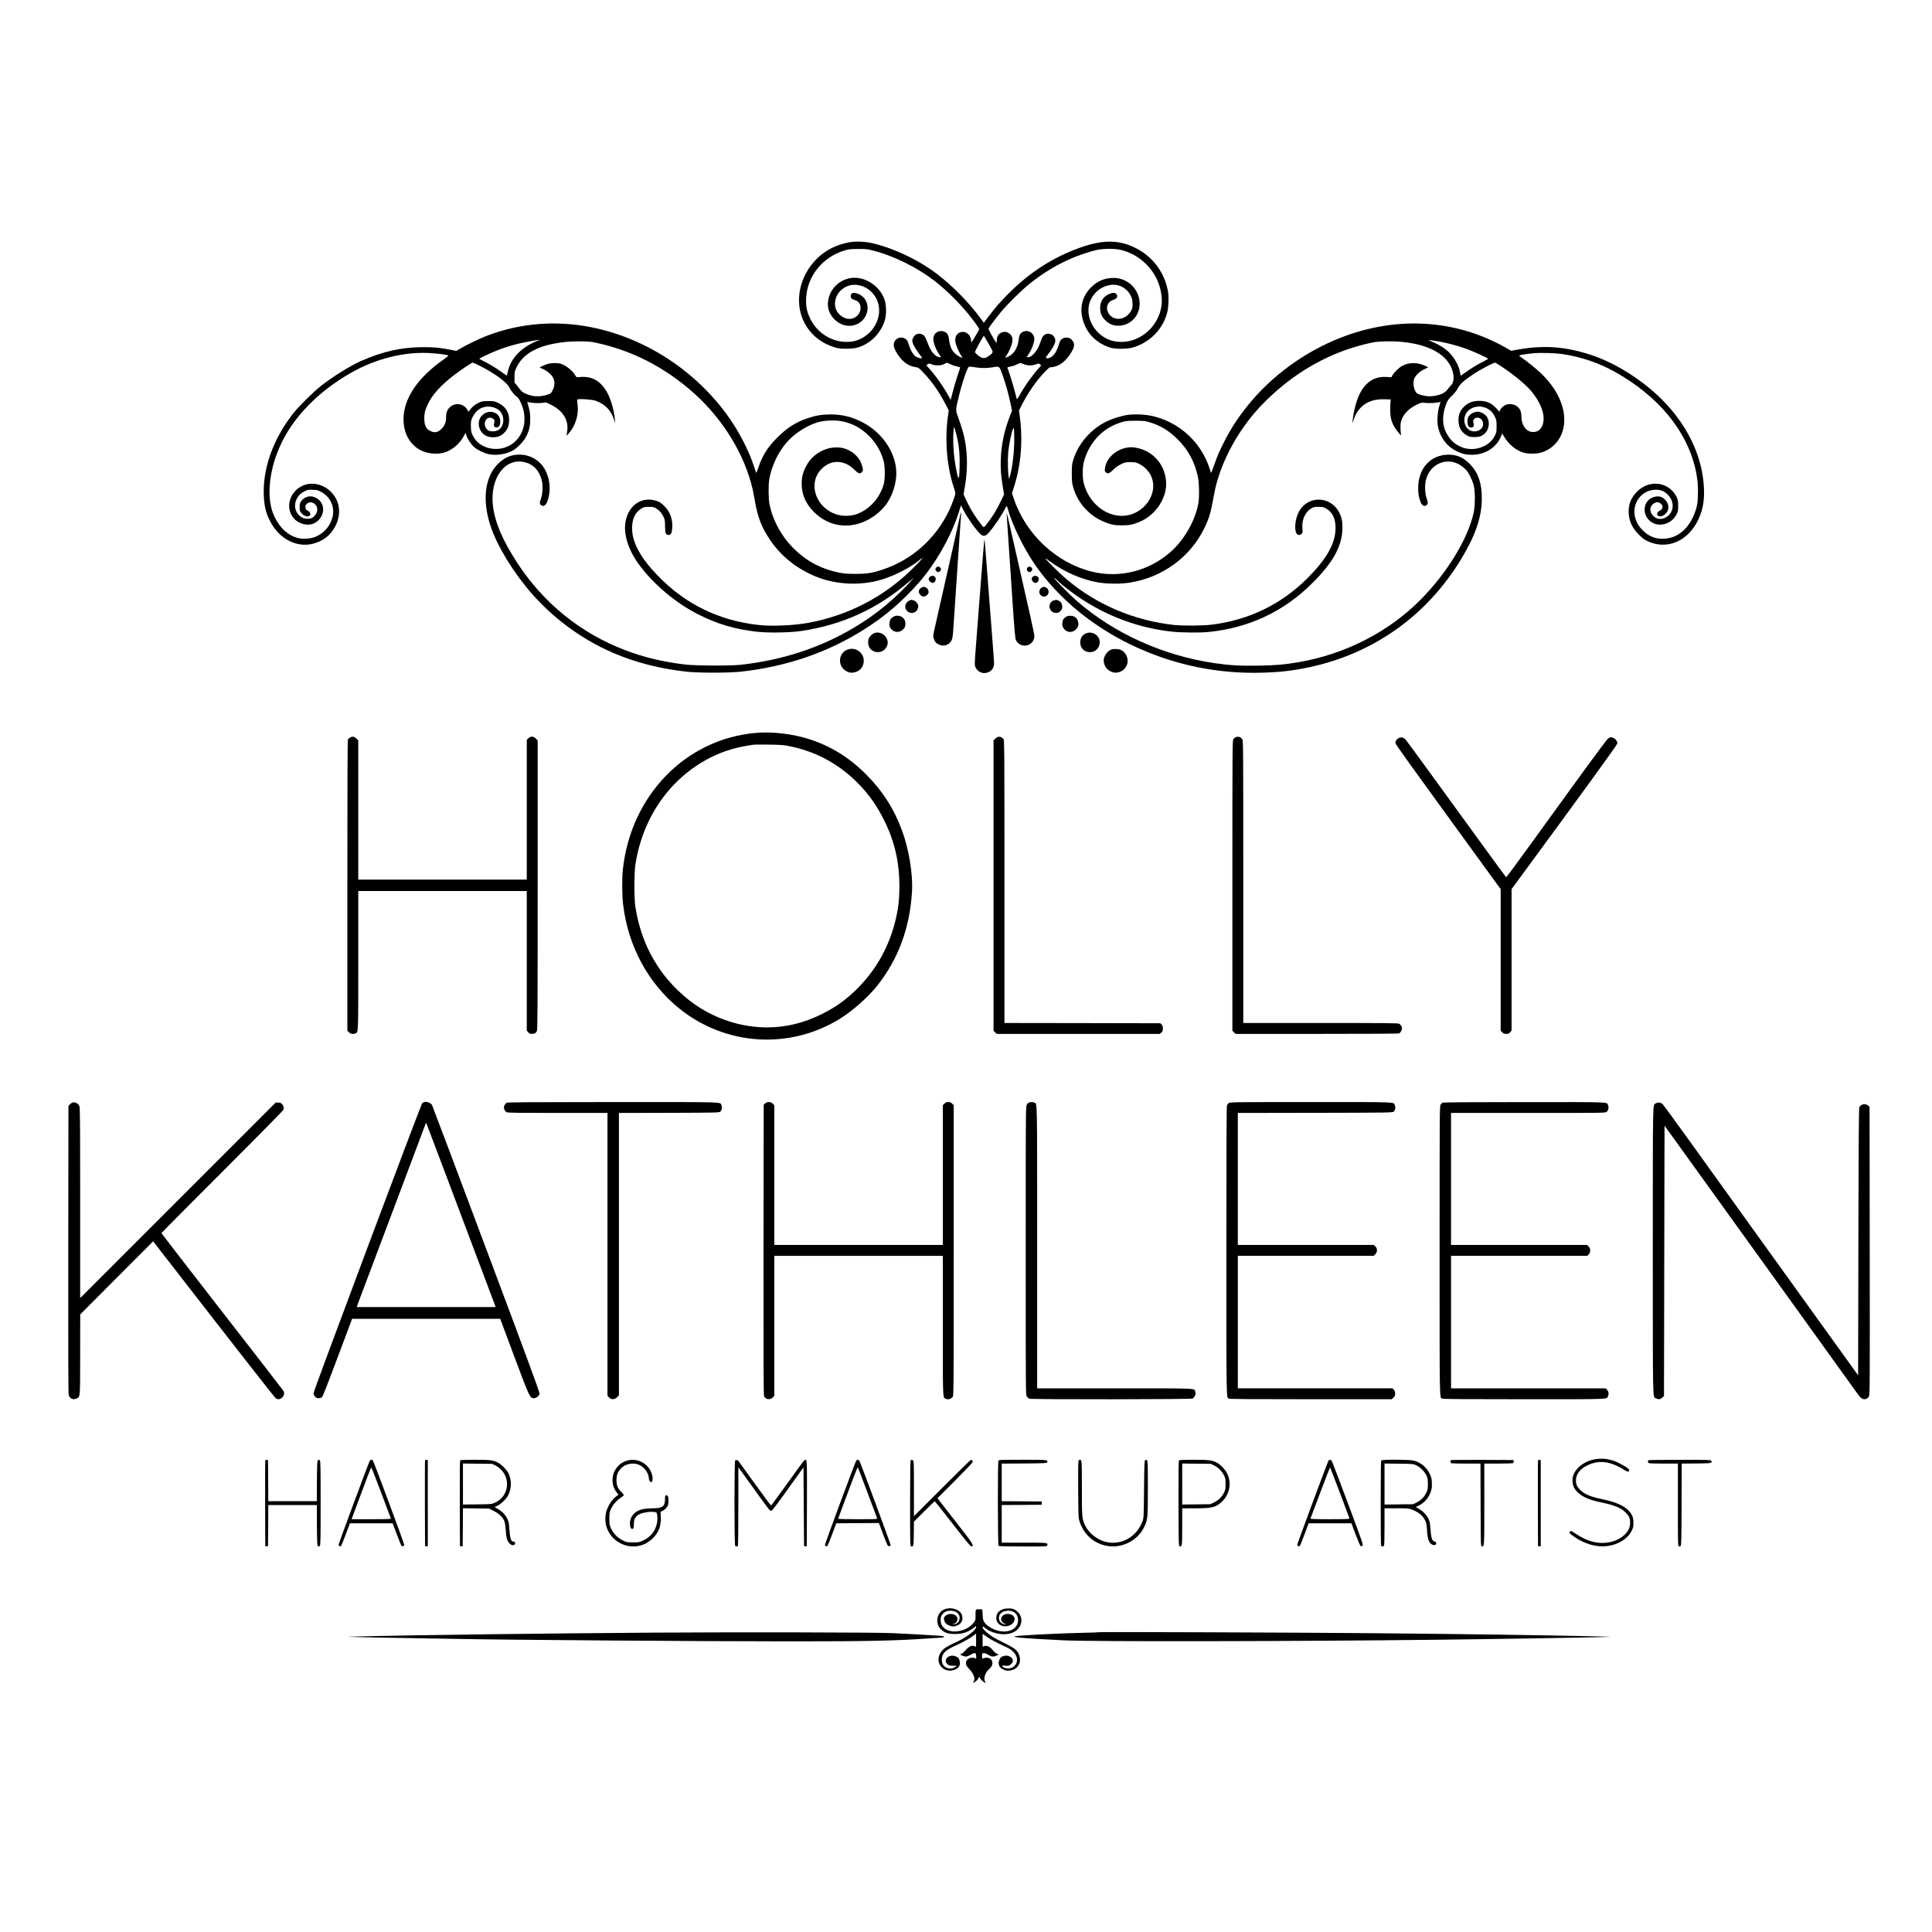 <svg height="3543pt" preserveAspectRatio="xMidYMid meet" viewBox="0 0 3543 3543" width="3543pt" xmlns="http://www.w3.org/2000/svg"><g transform="matrix(.1 0 0 -.1 0 3543)"><path d="m15620 30994c-319-48-571-195-753-439-257-345-286-797-70-1122 117-177 287-303 498-369 80-25 105-28 225-29 146 0 226 17 333 72 189 96 337 285 383 490 22 100 15 253-16 342-91 257-372 433-625 391-210-35-375-202-407-408-21-130 13-238 105-338 145-159 379-173 521-31 107 108 127 274 47 392-68 101-238 154-257 79-10-40 3-71 36-83 16-6 44-16 61-23 78-29 106-145 56-230-75-128-233-142-355-32-162 144-97 419 121 519 195 90 447-14 551-227 124-252 1-578-271-721-93-49-169-67-279-67-281 0-545 171-669 432-59 124-78 222-72 363 17 407 297 758 702 881 81 24 106 27 250 28 151 1 168-1 290-33 366-94 789-303 1107-547 242-186 509-456 696-702 97-128 134-183 129-195-3-7-37-66-76-132-59-100-71-115-71-90 0 117-85 197-186 175-85-19-125-103-98-206 15-62 67-175 105-233l23-33-25 7c-48 14-127 74-158 121-37 56-57 120-67 207-3 34-15 76-25 93-36 59-118 80-185 48-41-20-61-45-75-96-17-64 30-206 104-315l36-53h-25c-36 0-76 23-117 69-44 49-70 98-117 221-29 76-43 99-70 118-37 25-91 29-130 9-35-18-70-74-70-114 0-44 44-130 119-231 34-45 61-84 61-87 0-12-58-3-96 15-55 27-105 101-138 202-32 100-41 115-79 138-63 39-150 19-187-43-31-51-26-109 16-186 96-176 223-277 370-295 46-6 54-12 133-94 156-162 287-348 404-572l66-125-15-105c-61-438-20-938 111-1319 14-41 25-85 25-97 0-33-64-211-115-316-246-517-681-904-1215-1082-195-65-290-80-505-80-148 0-200 4-294 22-317 64-582 200-806 414-239 228-406 522-472 831-22 100-24 366-5 472 55 303 219 601 431 783 142 122 323 222 477 263 121 32 312 37 436 11 185-38 343-125 484-266 129-129 215-276 266-451 30-105 32-332 4-434-70-253-257-461-494-549-99-36-241-42-347-13-395 108-562 564-306 834 114 121 262 164 410 118 77-24 141-65 211-136 58-59 94-70 122-37 25 29 28 49 12 108-39 151-155 270-314 325-98 34-238 32-345-5-172-59-299-169-378-327-61-120-80-211-74-344 8-185 80-340 226-486 244-244 582-312 901-182 159 64 315 183 416 316 102 135 176 336 189 519 28 385-227 793-622 996-193 99-369 142-583 142-150 0-269-19-409-66-221-73-382-175-562-354-182-179-282-339-355-565-18-55-35-93-38-85-2 8-21 64-41 124-100 298-276 638-475 915-383 537-911 986-1506 1284-963 482-2004 546-2939 180-116-46-347-157-454-220l-83-48-111 22c-179 36-291 47-492 47-400 0-748-78-1155-259-180-79-499-278-710-441-140-108-420-384-522-514-382-486-576-1051-537-1565 12-163 41-272 110-408 165-328 486-497 793-417 186 49 319 154 405 320 116 224 85 466-81 632-142 142-356 187-521 110-251-117-325-428-145-613 78-81 215-119 320-90 99 28 178 116 200 222 28 136-70 269-212 286-68 8-148-30-187-88-24-36-28-53-28-110 0-53 5-74 21-96 31-41 82-73 119-73 69 0 76 70 10 104-36 19-40 25-43 62-3 36 1 45 28 68 80 67 202-15 187-126-7-52-50-112-95-135-47-23-126-22-172 1-133 68-177 221-104 356 34 63 81 105 152 138 47 21 64 24 140 20 75-3 96-9 149-37 182-97 264-294 204-488-48-157-158-276-313-340-77-31-217-42-299-23-191 44-347 184-450 405-143 304-107 789 92 1252 231 539 700 1028 1326 1382 440 249 942 377 1403 358 146-6 358-32 372-46 4-3-34-36-84-71-483-339-739-721-738-1102 1-259 118-466 322-569 129-65 325-78 453-29 133 51 255 156 323 281l40 71 16-50c23-67 82-157 138-208 52-48 168-107 253-129 133-34 320-10 448 57 91 47 213 173 259 268 56 114 72 186 71 320 0 110-5 136-49 289-6 20-4 22 14 17 48-16 177-23 250-15l77 9 93-45c218-108 324-283 293-484-6-38-11-73-11-77 0-11 58 58 97 115 85 127 126 307 104 453-8 54-9 84-2 91 18 18 268 2 334-22 176-62 292-185 342-364l15-52-5 74c-13 172-80 396-156 520-118 191-265 272-468 258l-79-5-31 48c-60 92-186 185-280 205-50 11-152 8-202-5-55-14-159-60-159-70 0-4 17-12 38-19 56-19 142-81 179-129 62-81 67-169 15-272-26-53-30-56-95-78-93-31-195-38-284-19-92 20-179 63-205 101-12 17-42 56-67 86l-46 54v101c0 98 1 102 44 190 102 211 325 352 664 420 173 34 291 45 491 45 133 0 196-5 269-20 668-137 1280-448 1813-922 544-484 940-1132 1088-1778 8-36 26-132 41-215 50-291 123-477 273-701 206-308 504-544 868-687 354-139 793-159 1161-52 252 73 550 225 722 370 24 19 45 35 48 35 12 0-87-107-209-225-512-497-1154-828-1868-964-272-51-677-70-930-42-729 81-1342 381-1850 907-147 153-244 274-319 399-111 188-156 339-149 500 8 162 64 266 176 333 41 24 57 27 132 27 74 0 91-3 131-27 59-35 105-87 138-157 22-49 26-70 27-174 2-131 13-157 65-157 44 0 62 37 67 139 8 157-40 285-147 392-50 50-80 71-126 88-265 99-520-59-581-360-46-228 39-515 231-784 262-365 679-719 1093-929 359-182 684-277 1092-322 214-23 614-15 815 16 751 115 1382 404 1953 893 64 55 105 87 91 71-319-363-669-654-1079-899-631-376-1320-602-2095-687-186-20-820-17-1006 5-404 48-746 129-1094 260-818 308-1504 861-1989 1604-273 420-410 743-447 1053-57 496 217 875 575 796 165-37 275-152 322-336 23-89 15-253-15-330-28-74-27-105 5-126 59-40 111 25 140 173 30 156 10 310-56 451-88 186-273 303-479 305-156 2-282-53-401-172-241-242-291-669-133-1141 123-369 419-853 759-1240 184-210 407-416 635-587 626-470 1341-744 2191-840 223-25 781-25 1008 0 836 93 1587 350 2260 776 382 242 678 494 991 846 314 353 605 865 744 1308l37 119 47-89c83-156 225-356 310-437 49-46 93-42 144 15 98 107 254 337 313 462 10 20 21 37 25 37 3 0 14-28 24-62 74-271 281-698 478-988 443-654 1129-1210 1930-1564 702-311 1451-460 2217-443 346 8 581 34 885 98 1194 250 2180 953 2810 2002 257 429 368 758 369 1092 2 277-64 472-208 624-120 126-242 182-396 183-333 2-563-248-563-612 0-110 9-162 43-253 23-62 61-88 99-68 41 23 44 46 15 129-38 105-40 261-7 368 39 121 111 210 214 264 175 90 373 47 520-114 42-46 105-171 131-262 32-111 33-381 1-524-107-476-486-1096-968-1584-589-596-1389-1005-2250-1151-255-44-406-56-730-62-329-6-530 6-810 47-939 138-1847 550-2525 1146-124 108-410 399-410 416 0 6 24-12 53-40 28-27 79-72 112-99 586-479 1277-771 2009-848 167-17 505-20 657-5 744 75 1382 375 1904 895 375 374 539 665 552 980 6 138-9 220-56 313-162 319-593 320-749 2-71-144-81-361-18-402 20-14 56-8 76 12 18 18 20 28 14 99-13 159 50 301 165 369 40 24 56 27 131 27 77 0 90-3 140-31 115-65 173-186 172-359-1-278-161-564-517-920-479-479-1076-768-1760-851-166-20-527-22-685-5-728 81-1401 364-1952 823-143 119-426 398-404 398 3 0 42-27 86-59 255-189 581-331 875-381 166-29 407-31 573-6 606 92 1122 468 1383 1010 68 142 103 244 129 381 57 302 72 370 101 469 143 499 445 1014 825 1407 573 593 1268 983 2028 1139 113 23 370 28 547 9 536-54 872-267 929-587 15-82 1-169-32-198-11-11-41-45-66-78-52-67-107-97-224-122-91-20-192-13-285 18-63 22-69 26-91 72-33 66-40 161-18 220 24 62 95 129 183 173l75 37-34 17c-154 79-324 80-453 4-56-32-144-120-170-168l-19-36-91 6c-254 16-438-131-542-437-34-101-68-256-77-355l-5-60 18 55c33 102 75 174 136 236 110 110 245 157 440 152l110-3-5-35c-3-19-5-89-5-155 0-140 20-219 82-324 40-67 130-171 118-136-14 42-17 183-5 235 33 137 143 253 315 331 59 27 68 28 138 20s203 0 253 14l21 7-24-84c-34-115-43-289-19-390 46-195 167-350 338-432 109-52 169-66 281-66 241 1 449 131 532 335l23 57 28-48c88-154 230-270 379-309 75-19 214-19 287 0 193 50 342 189 408 380 112 326-36 739-382 1071-91 88-253 219-348 284-33 23-60 45-60 49 0 10 109 27 265 43 131 12 400 4 538-17 337-51 660-161 952-324 798-447 1321-1081 1479-1793 38-174 49-291 43-466-4-130-9-172-31-247-103-350-331-555-616-555-144 0-260 49-365 155-75 75-114 142-140 241-63 244 111 490 357 502 101 5 161-15 229-76 81-73 119-176 98-270-28-133-173-222-287-177-81 33-136 129-112 199 17 51 74 96 122 96 38 0 85-35 93-69 9-40-8-68-53-89-63-29-55-102 12-102 17 0 46 9 65 21 104 63 116 192 27 284-53 56-108 72-186 56-195-40-256-281-109-430 144-145 405-90 504 106 27 53 30 67 30 158 0 87-3 107-26 155-137 289-512 337-739 93-100-107-143-213-143-354 1-163 60-297 188-425 62-62 99-90 156-117 356-169 745-5 933 394 95 200 123 399 96 684-51 538-320 1075-760 1515-357 358-843 666-1285 815-475 160-883 191-1366 103l-117-21-78 45c-926 533-2020 601-3059 191-660-261-1260-700-1696-1243-182-226-311-425-434-670-93-185-117-241-181-425-29-82-54-143-57-135-44 142-68 203-114 293-186 365-523 635-923 739-151 40-383 50-525 24-108-21-270-73-357-117-295-147-523-415-611-718-19-64-22-101-22-236 0-137 3-172 24-245 90-324 340-577 668-676 75-23 107-27 218-28 139 0 197 10 323 60 315 125 532 467 493 775-19 152-74 275-168 379-100 110-220 177-369 207-74 14-99 15-168 5-213-31-394-199-413-384-5-50-3-57 18-72 41-28 64-20 133 49 45 44 90 76 143 102 73 35 84 38 173 38 88 0 101-3 162-33 82-40 163-118 205-197 175-331-121-756-527-755-315 1-609 254-696 600-25 101-25 287 1 385 84 324 304 582 597 698 135 54 181 62 358 61 149-1 174-4 254-28 199-60 358-157 516-316 187-187 304-402 366-675 25-108 30-378 10-494-55-317-261-676-515-898-396-346-928-479-1431-358-651 158-1213 679-1436 1333l-36 105 41 131c128 407 162 849 99 1304l-11 84 61 121c70 139 189 324 288 446 91 113 211 234 223 227 17-11 126 19 172 46 71 42 135 104 187 183 92 137 102 203 38 272-27 30-41 36-83 40-41 4-59 1-85-15-41-26-51-41-72-117-40-135-110-227-183-241-67-13-68 1-10 73 75 93 130 195 130 242 0 51-26 95-67 115-82 39-153 7-186-82-11-31-27-76-36-98-44-121-143-234-205-234-16 0-29 2-29 4 0 1 20 33 44 70 56 85 101 219 93 277-18 133-190 175-263 65-9-14-20-59-24-99-19-165-103-284-229-322-23-7-23-7 6 36 69 101 119 243 110 311-11 79-102 140-176 118-75-21-111-71-111-157-1-45-2-47-16-28-41 56-143 239-137 249 23 41 142 199 222 296 127 154 378 402 531 525 377 302 772 503 1215 617 121 31 351 33 465 4 171-44 316-124 444-246 168-160 266-355 296-588 57-440-301-852-739-852-168 0-310 58-426 175-167 166-221 411-133 597 69 146 197 244 351 271 154 26 304-47 377-185 29-53 35-76 38-145 4-70 1-88-18-128-76-156-263-212-377-112-114 101-89 260 48 300 58 17 81 54 59 95-21 38-73 41-143 9-108-49-162-136-162-257 1-100 29-163 104-233 73-66 140-92 236-90 261 5 438 253 370 518-55 210-242 356-460 358-162 2-298-54-416-172-149-149-206-340-164-545 57-274 245-478 521-563 81-25 301-25 394 1 311 85 553 321 640 626 28 97 38 290 20 398-55 340-271 637-581 797-183 95-351 132-553 122-224-11-539-111-866-273-330-165-636-388-916-668-168-169-247-260-382-438l-80-108-53 73c-219 299-516 602-814 829-345 262-830 487-1223 568-92 18-254 25-332 14zm2536-1914c53-97 54-100 38-125-20-30-96-82-134-90-16-3-43 0-63 8-40 17-117 84-117 101 0 15 113 227 143 269l20 29 29-47c16-25 54-91 84-145zm-8266 113c-308-111-521-322-575-570-10-43-19-79-20-81s-49 31-106 72c-108 77-243 158-341 204-32 15-58 30-58 33 0 8 212 108 314 148 197 79 403 136 631 175 141 25 186 30 155 19zm16490-24c154-26 353-79 508-135 126-45 402-171 402-183 0-4-35-24-77-45-105-51-223-123-332-201-50-36-92-65-94-65s-7 22-10 49c-14 115-96 270-197 372-88 88-176 142-370 227-22 9-20 10 15 5 22-2 92-13 155-24zm-17582-447c264-132 503-307 541-395 24-55 93-142 136-170 24-16 44-43 69-97 50-108 67-172 73-280 12-202-74-386-230-494-220-152-547-103-684 102-55 82-68 127-68 237 0 80 3 97 31 155 59 125 162 194 289 194 80 0 166-33 211-81 91-96 84-266-13-340-45-35-142-44-192-19-63 33-90 121-56 186 29 55 94 67 142 26 27-23 27-26 16-67-16-59 3-92 50-87 41 4 62 43 61 115-1 162-204 230-330 109-110-107-74-304 70-378 62-32 166-36 238-9 65 25 128 87 161 159 32 68 31 207-1 276-38 84-85 131-169 173-75 37-80 38-187 38-100 0-117-3-168-27-74-35-122-71-163-126l-34-43-15 28c-68 131-250 151-344 37-39-47-52-92-51-166 2-81-25-152-80-208-71-74-136-85-224-36-61 33-90 92-95 194-6 105 9 172 59 280 84 182 238 353 489 546 118 91 320 226 338 226 8 0 66-26 130-58zm8633 28c35-16 88-35 118-41 31-7 57-13 59-14 2-2-20-70-48-153-28-82-68-216-88-298l-38-147-44 79c-90 166-256 399-368 516-20 21-34 39-31 41 42 34 50 35 92 16 28-12 65-19 112-19 66 0 80 4 172 49 0 1 29-12 64-29zm1354-2c63-25 147-25 211 0 44 18 51 18 72 5 25-18 27-26 9-45-124-130-297-371-383-532-25-46-45-74-47-66-3 8-21 78-41 155-29 115-102 347-130 416-5 12 5 18 56 27 34 6 87 24 118 40 30 16 62 27 70 24 8-2 37-13 65-24zm8792-67c172-115 372-279 468-383 140-153 234-326 257-472 28-185-50-319-186-319-126 0-216 122-216 293 0 82-28 142-86 183-48 34-132 46-188 27-47-15-100-61-116-100l-13-31-48 54c-97 109-198 152-343 145-110-5-180-33-254-102-73-68-106-148-106-251 0-129 53-224 156-280 47-27 62-30 138-30 93 0 139 17 194 71 88 87 92 247 9 330-33 33-99 64-138 64-75 0-150-42-180-101-26-49-15-160 18-181 7-4 24-8 40-8 37 0 54 35 39 80-20 56 13 100 75 100 61 0 109-64 100-133-14-104-156-154-255-90-113 74-118 267-10 358 116 98 290 92 411-14 20-18 51-63 69-99 31-63 33-73 33-177 0-100-2-115-28-167-44-90-107-152-200-198-189-93-403-66-564 71-66 57-134 160-163 249-45 139-29 318 45 484 18 41 45 76 94 122 46 43 81 88 105 133 42 80 111 143 291 263 112 75 363 208 392 208 7 0 79-45 160-99zm-9672 10c86-15 210-13 303 4 121 23 120 24 179-147 59-167 115-369 148-534l24-117-21-51c-119-299-175-553-185-841-6-180 2-291 38-511l22-131-49-104c-27-57-76-151-110-209-64-108-190-281-211-287-16-6-159 189-231 315-34 59-80 148-101 197l-40 90 24 143c48 284 50 559 6 812-23 135-53 242-123 437-57 164-58 139 3 393 61 257 159 545 188 554 17 5 45 2 136-13zm-365-1236c46-179 63-349 58-576-6-238-16-268-46-137-59 258-85 567-65 793 7 91 9 88 53-80zm1060-75c0-242-34-531-83-695l-12-40-7 40c-16 89-20 323-9 445 19 194 83 478 102 449 5-8 9-97 9-199z"/><path d="m17616 26013c-2-10-37-162-76-338-40-176-92-408-116-515-75-328-154-678-185-815-16-71-45-200-64-285-66-286-66-288-54-333 16-59 42-92 95-117 88-43 193-9 234 76 15 31 23 76 30 175 13 179 73 1075 110 1634 16 248 32 469 35 493 5 43 0 56-9 25z"/><path d="m18461 26015c-1-11 15-249 34-530 19-280 53-789 76-1130 34-504 45-628 59-661 46-107 189-138 277-61 41 36 63 81 63 130 0 18-41 213-90 432-50 220-122 540-161 710-39 171-81 357-94 415-145 642-163 720-164 695z"/><path d="m18047 25495c-4-33-30-352-57-710-28-357-66-851-85-1097-33-422-34-449-19-487 33-83 118-129 202-110 88 19 142 86 142 173 0 25-20 303-45 618-24 315-63 809-85 1098-48 628-44 589-53 515z"/><path d="m17164 25015c-15-23-15-27 0-50 10-15 26-25 41-25s31 10 41 25c15 23 15 27 0 50-10 15-26 25-41 25s-31-10-41-25z"/><path d="m18846 25024c-31-30-9-84 34-84 24 0 50 26 50 50s-26 50-50 50c-10 0-26-7-34-16z"/><path d="m17050 24850c-27-27-25-56 5-85 28-29 51-31 83-9 26 18 30 74 6 98-22 22-70 20-94-4z"/><path d="m18937 24852c-10-10-17-30-17-44 0-30 38-68 68-68 52 0 82 79 44 113-25 22-75 21-95-1z"/><path d="m16903 24655c-60-26-71-89-24-136 20-20 39-29 61-29 37 0 90 47 90 79 0 37-19 70-49 86-36 18-37 18-78 0z"/><path d="m19120 24663c-62-23-81-103-35-148 55-56 145-16 145 63 0 57-61 104-110 85z"/><path d="m16659 24407c-131-88-18-274 122-201 31 16 59 66 59 106 0 36-37 88-75 104-47 19-66 18-106-9z"/><path d="m19323 24419c-59-17-94-94-69-152 20-50 60-77 113-77 38 0 50 5 79 34 28 28 34 42 34 75 0 56-22 95-64 115-38 18-47 18-93 5z"/><path d="m16385 24121c-53-32-68-58-73-119-3-47 0-63 20-92 62-92 182-91 252 3 27 36 27 112 0 158-37 64-136 89-199 50z"/><path d="m19555 24122c-54-34-69-59-73-120-3-51-1-61 27-99 35-49 87-70 147-58 50 9 110 68 119 118 10 51-17 120-57 149-43 30-123 35-163 10z"/><path d="m16030 23819c-32-13-78-56-96-91-8-15-14-50-14-79 0-205 286-247 351-52 45 136-106 275-241 222z"/><path d="m19902 23809c-129-64-121-273 12-324 65-25 136-17 184 22 103 84 89 242-28 301-55 28-113 28-168 1z"/><path d="m15521 23508c-146-72-157-282-19-375 62-41 112-49 183-29 97 29 155 107 155 208-1 164-171 269-319 196z"/><path d="m20380 23519c-75-30-140-123-140-200 0-82 48-162 120-198 55-28 88-33 147-21 65 14 126 63 154 125 48 104-2 239-105 286-45 20-135 24-176 8z"/><path d="m13864 21990c-1291-109-2303-1153-2443-2519-16-152-13-465 5-620 89-767 458-1452 1029-1914 850-686 2024-761 2949-189 230 142 515 395 680 602 390 490 603 1067 641 1735 18 321-58 780-187 1125-146 393-356 719-652 1016-317 316-643 518-1046 649-301 97-672 141-976 115zm566-235c504-92 933-317 1295-680 205-205 355-417 490-690 190-383 278-762 279-1195 0-274-25-470-94-721-125-453-352-843-684-1174-204-202-392-337-651-465-324-161-656-241-1000-241-414 0-832 119-1203 343-293 176-590 463-786 758-220 330-354 678-423 1102-25 151-25 628 0 788 134 861 633 1575 1361 1950 247 127 486 199 811 244 17 2 138 3 270 1 174-2 266-7 335-20z"/><path d="m6418 21904c-15-8-32-23-38-34-7-12-10-881-10-2680v-2662l29-29c31-31 83-39 122-19 51 28 49-29 49 1340v1270h1545 1545v-1279-1279l26-31c21-25 33-31 66-31 50 0 74 13 93 50 13 26 15 335 15 2681v2651l-34 34c-45 45-95 47-137 5l-29-29v-1281-1281h-1545-1545v1276 1276l-34 34c-38 38-73 43-118 18z"/><path d="m18254 21886-34-34v-2662-2662l29-29 29-29h1496 1495l28 24c24 21 28 32 28 75 0 39-5 56-23 73l-23 23-1429 3-1430 2v2593c0 2441-1 2593-18 2613-43 54-100 58-148 10z"/><path d="m22655 21908c-11-6-28-20-37-32-17-20-18-176-18-2684v-2664l29-29 29-29h1492c1004 0 1498 3 1511 10 22 12 49 61 49 89 0 34-23 72-51 87-24 12-238 14-1444 14h-1415v2586c0 2395-1 2588-17 2614-27 46-84 63-128 38z"/><path d="m25643 21891c-37-23-53-49-53-86 0-25 180-274 1773-2465l157-215v-1298-1299l29-29c24-23 38-29 74-29 38 0 49 5 71 31l26 31v1297 1297l114 154c1279 1741 1826 2495 1826 2517 0 37-30 81-66 98-42 20-62 19-100-4-20-12-276-357-729-982-1263-1744-1136-1573-1155-1552-17 17-528 719-1413 1938-220 303-411 563-426 578-36 37-86 44-128 18z"/><path d="m7784 15222c-12-2-31-13-42-25-26-28-1992-5274-1992-5315 0-18 10-43 26-61 21-26 33-31 68-31 31 0 48 6 64 23 13 14 128 307 285 728l264 704h1358 1358l261-699c288-767 282-756 362-756 40 0 89 40 99 83 5 19-238 678-975 2643-540 1441-988 2631-996 2646-21 41-87 69-140 60zm306-1107c149-396 324-862 390-1035 358-948 556-1474 581-1542l29-78h-1275-1274l28 78c45 119 142 378 221 587 124 328 1002 2659 1012 2688 6 15 12 26 14 25 2-2 125-328 274-723z"/><path d="m1334 15213c-12-2-34-18-50-34l-29-30-3-2632c-2-1845 0-2643 8-2669 20-69 86-96 151-62 60 31 59 14 59 811l1 728 668 671 669 670 210-270c1397-1801 2016-2592 2039-2608 43-28 80-23 119 16 37 37 44 78 22 119-6 12-512 666-1125 1453-612 788-1113 1436-1113 1440 0 5 504 513 1120 1128 701 701 1121 1128 1122 1140 3 46-5 72-30 99-21 22-35 27-71 27h-46l-1792-1792-1793-1793v1743c0 1481-2 1748-14 1777-21 48-73 77-122 68z"/><path d="m9290 15207c-27-21-50-60-50-85 0-35 25-77 55-90 19-9 252-12 935-12h910v-2594-2593l24-26c46-49 109-48 158 5l28 30v2589 2589l919 2c885 3 920 4 940 22 27 25 37 78 21 117-27 64 134 59-1990 59-1505-1-1938-3-1950-13z"/><path d="m14033 15196-28-24-3-2659c-2-1988 1-2665 9-2686 26-61 109-75 158-26l31 31v1284 1284h1545 1545v-1275c0-1374-2-1317 49-1345 42-22 100-8 133 34 17 20 18 176 18 2684v2664l-29 29c-23 23-38 29-71 29s-48-6-71-29l-29-29v-1281-1281h-1545-1545v1281 1281l-29 29c-39 38-97 40-138 5z"/><path d="m18864 15208c-12-5-29-25-38-44-15-32-16-246-16-2672 0-2618 0-2637 20-2670 11-18 32-37 46-42 41-16 2962-13 2994 3 14 7 33 29 43 50 16 31 17 42 7 72-23 70 97 65-1477 65h-1423v2580c0 2773 3 2632-48 2659-25 14-80 13-108-1z"/><path d="m22534 15202c-12-9-27-27-33-39-8-16-11-739-11-2668 0-2859-3-2687 49-2715 13-7 504-10 1500-10h1481l32 29c28 25 33 36 33 74 0 34-6 52-24 71l-24 26h-1419-1418v1215 1215h1246 1246l29 29c41 41 41 105 1 144l-28 27h-1247-1247v1210 1210l1419 2c1375 3 1420 4 1440 22 27 25 37 78 21 117-27 63 89 59-1540 59-1392 0-1486-2-1506-18z"/><path d="m26454 15209c-11-6-28-23-37-39-16-26-17-220-17-2669 0-2839-3-2693 48-2720 15-8 459-11 1497-11 1605 0 1517-3 1543 55 19 41 14 81-14 114l-26 31h-1419-1419v1215 1215h1249 1248l27 26c38 39 37 109-2 147l-28 27h-1247-1247v1210 1210h1414c1408 0 1413 0 1439 20 32 26 44 79 27 121-27 63 89 59-1535 58-974 0-1487-4-1501-10z"/><path d="m30361 15194c-54-38-51 126-51-2704 0-2870-4-2672 59-2704 44-23 77-20 113 13l33 29 5 2480 5 2479 707-981c388-539 1178-1636 1754-2436s1067-1482 1090-1516c56-79 100-99 158-73 13 6 31 25 40 43 16 29 17 241 14 2669l-3 2639-28 24c-49 42-127 28-159-29-10-17-14-529-18-2470l-5-2448-955 1327c-525 730-1038 1442-1139 1583s-274 382-385 536-399 555-640 890c-241 336-451 622-467 638-34 32-91 37-128 11z"/><path d="m29221 8664c-155-33-294-132-352-250-25-51-31-74-31-132 0-95 28-157 101-225 92-85 215-136 438-182 225-47 340-94 425-173 72-67 93-112 92-197-1-104-44-180-146-257-59-44-120-73-197-92-217-54-430-5-661 152-58 40-77 49-92 41-35-19-18-41 78-106 182-123 381-183 562-169 220 18 407 128 485 285 28 58 32 75 32 146 0 96-22 150-86 220-86 93-238 160-474 209-230 48-341 95-422 178-52 53-73 102-73 170 0 110 75 210 204 273 215 106 429 80 682-81 60-38 87-41 92-8 3 24-65 72-197 138-142 72-307 94-460 60z"/><path d="m4865 8648c-3-7-4-364-3-793l3-780h25 25l3 378 2 377h445 445l2-371c3-334 5-373 20-382 12-8 21-7 32 2 14 12 16 93 16 786s-2 774-16 786c-11 9-20 10-32 2-15-9-17-48-20-382l-2-371h-445-445l-2 378-3 377-23 3c-12 2-24-3-27-10z"/><path d="m6781 8642c-24-45-571-1518-571-1538 0-25 28-40 44-24 6 6 45 102 87 213l76 202h392 392l75-200c41-110 80-205 87-213 15-14 43-7 51 13 5 14-557 1528-577 1553-14 18-45 15-56-6zm208-584c96-255 176-469 179-475 3-10-72-13-358-13h-361l7 23c4 12 56 153 116 312 60 160 137 363 170 453 34 89 64 162 67 162 4 0 84-208 180-462z"/><path d="m7795 8648c-3-7-4-364-3-793l3-780h25 25v790 790l-23 3c-12 2-24-3-27-10z"/><path d="m8442 8652c-10-7-12-172-10-793l3-784h25 25l3 348 2 348 238-3 239-3 85-42c103-51 178-126 201-200 9-27 18-97 22-156 3-59 13-131 21-158 26-85 94-138 138-106 26 19 13 57-19 57-44 0-62 58-74 232-7 102-14 138-34 180-34 73-93 136-170 182l-66 38 58 29c66 33 157 123 190 187 65 127 66 285 2 411-30 58-116 147-175 180-94 54-143 61-431 61-143 0-266-4-273-8zm640-95c209-103 281-364 152-554-42-61-83-94-162-131-57-27-59-27-319-30l-263-3v376 376l268-3 267-3z"/><path d="m11488 8641c-244-78-336-384-176-584l30-39-23-15c-103-69-193-217-212-347-70-486 514-781 864-436 111 110 155 226 147 394l-4 91 40 20c22 11 54 37 70 58 26 32 31 49 34 105 5 84-9 125-41 120-20-3-22-8-22-75-1-130-47-163-225-163-130 0-223-18-287-55-60-36-109-98-123-157-23-93 5-189 47-162 12 7 16 27 17 85 1 98 30 145 109 183 97 46 300 57 311 17 14-48 16-114 6-171-26-147-112-260-247-327-76-37-79-38-193-38s-118 1-191 37c-93 46-168 122-212 215-30 64-32 74-32 183 0 108 2 119 32 182 37 79 96 146 175 200 32 21 58 44 58 51s-20 32-44 55c-68 66-91 121-91 217 0 92 21 148 78 212 75 83 206 115 319 77 103-34 198-159 198-260 0-30 21-64 39-64 40 0 38 105-2 193-77 169-271 255-449 198z"/><path d="m13482 8648c-17-17-17-1549 0-1566s45-15 52 4c3 9 6 335 6 726v711l118-163c467-649 456-635 481-635 21 0 69 62 310 398l286 398 5-723 5-723h25 25l3 781c2 823 3 815-40 799-8-3-53-59-99-123-389-540-511-707-518-710-5-2-141 180-302 404-162 224-296 411-299 414-11 15-46 20-58 8z"/><path d="m15700 8640c-28-52-578-1534-573-1546 7-18 34-27 47-14 5 5 44 101 86 212l76 203 391 3 391 2 73-197c41-108 81-205 89-215 16-20 45-17 53 6 5 12-544 1492-572 1545-15 27-47 27-61 1zm208-580c94-250 174-463 177-472 7-17-14-18-354-18-199 0-361 3-361 8 0 4 48 133 106 287s138 366 177 472c40 105 75 189 78 185s83-212 177-462z"/><path d="m16702 8648c-9-9-12-198-12-790 0-712 1-779 16-785 9-3 24-2 33 4 14 9 16 40 19 229l2 219 188 188c103 103 190 187 194 187 3 0 152-187 329-415 258-332 327-415 344-413 55 8 34 41-300 468l-324 415 325 325c178 179 324 332 324 341 0 17-19 39-34 39-6 0-244-233-528-517l-518-518v507c0 491-1 508-19 518-24 13-24 13-39-2z"/><path d="m18310 8641c-15-30-14-1543 2-1559 9-9 123-12 449-12 432 0 438 0 444 20 16 50 12 50-426 50h-409v345 345l368 2 367 3v30 30l-367 3-368 2v345 345l411 2c372 3 413 5 422 20 8 12 7 21-2 32-12 14-64 16-447 16-418 0-434-1-444-19z"/><path d="m19781 8646c-9-11-11-143-9-533 4-509 4-519 27-588 72-221 239-380 457-435 284-73 594 69 723 330 69 140 71 160 71 721 0 441-2 498-16 510-11 9-20 10-32 2-15-9-17-59-22-534-5-507-6-526-27-584-105-290-395-452-678-380-156 40-307 160-373 296-60 124-62 144-62 690 0 502-1 519-36 519-6 0-17-6-23-14z"/><path d="m21621 8646c-8-10-10-225-9-792 3-761 3-779 22-782 43-9 46 13 46 365v333h238c317 0 386 18 502 133 135 135 168 341 82 511-32 65-119 156-180 189-92 50-143 57-428 57-208 0-264-3-273-14zm644-90c76-38 143-105 181-181 26-54 29-70 29-160s-3-106-29-159c-39-79-102-140-184-179l-67-32-257-3-258-3v376 376l263-3 262-3z"/><path d="m24362 8643c-24-46-572-1522-572-1540 0-26 29-38 47-21 7 8 46 103 87 213l74 200h392 393l76-203c42-112 83-208 92-212 11-6 23-5 35 4 17 13 4 52-265 772-156 418-290 769-298 782-16 26-49 29-61 5zm208-585c95-255 176-469 178-475 3-10-73-13-358-13s-361 3-358 13c91 246 355 937 359 937 3 0 83-208 179-462z"/><path d="m25332 8648c-9-9-12-196-12-779 0-422 3-774 6-783 7-19 35-21 52-4 9 9 12 100 12 350v338h220c208 0 223-1 284-24 122-46 202-113 243-203 20-44 27-79 33-183 10-159 36-231 95-256 27-11 40-12 56-4 26 14 22 53-6 58-54 10-70 59-84 247-7 101-13 129-36 174-36 71-100 138-173 181l-59 34 50 24c107 49 192 147 229 266 15 47 19 82 16 151-3 79-8 100-39 166-59 124-162 209-294 244-77 20-574 22-593 3zm640-90c74-34 152-112 186-186 24-50 27-69 27-157 0-93-2-105-33-167-38-77-97-134-181-175l-56-28-262-3-263-3v376 376l263-3c260-3 262-3 319-30z"/><path d="m26607 8653c-13-12-7-51 9-57 9-3 132-6 275-6h259l2-757c3-740 3-758 22-761 46-9 46-13 46 775v743h258c141 0 263 4 270 9 8 4 12 19 10 32l-3 24-571 3c-314 1-574-1-577-5z"/><path d="m28205 8648c-3-7-4-364-3-793l3-780h25 25v790 790l-23 3c-12 2-24-3-27-10z"/><path d="m30233 8653c-16-6-17-35-1-51 9-9 84-12 275-12h263v-755c0-690 1-756 16-762 9-3 24-2 33 4 14 9 16 83 19 761l2 752 266 2c236 3 268 5 277 20 8 12 7 21-2 32-12 14-74 16-575 15-308 0-567-3-573-6z"/><path d="m17355 5929c-101-25-165-107-165-213 0-77 24-131 80-179 64-54 125-72 250-72 142 1 233 33 353 125l27 22v-21c0-50-167-181-327-257-179-83-227-110-269-147-144-126-116-331 52-384 47-14 63-15 111-5 112 23 159 92 127 187-14 41-23 50-62 67-142 63-265-88-131-160 14-8 47-11 82-9 31 2 57-1 57-5 0-5-21-18-46-30-35-15-57-18-87-14-95 15-142 77-135 175 8 107 64 159 271 253 128 58 258 132 325 185l32 26v-121-121l-31 11c-52 18-98-3-158-72-29-33-63-63-77-66-34-9-30-19 16-38 53-21 78-20 125 5 22 12 52 28 66 35 41 22 57 10 61-47 3-46-3-61-17-39-3 6-28 10-55 10-82 0-136-66-110-134 5-15 32-51 60-80 80-85 110-174 74-224-19-28-11-28 33-1 18 12 42 37 52 56l18 35 21-36c19-32 74-76 95-76 5 0 1 10-7 22-35 50 0 166 68 225 49 44 66 74 66 116 0 57-43 97-105 97-25 0-55-5-66-10-18-10-19-7-19 38 0 43 3 50 22 55 12 4 34 0 48-7 14-8 43-23 65-35 48-26 78-26 130-2l40 18-40 20c-22 12-55 41-73 66-40 56-107 87-153 70l-29-11v118 119l78-56c67-48 152-93 377-199 175-82 231-250 116-347-54-45-163-44-205 2-17 18-15 19 46 14 54-4 68-2 97 19 67 45 58 118-18 153-29 13-52 16-81 11-58-9-86-31-106-82-30-79 6-147 95-179 54-19 84-19 147 0 111 33 165 143 128 263-29 92-83 137-270 228-86 42-189 96-227 121-95 61-177 139-177 169 0 23 1 23 47-12 65-49 113-72 200-95 99-25 193-24 278 2 217 67 253 330 60 432-31 16-58 21-115 21-135-1-220-68-220-174s96-174 212-149c118 26 168 150 80 201-55 32-134 27-173-11-52-52-33-120 41-150l25-10h-25c-35-1-89 34-100 65-39 102 33 186 160 186 111 0 180-67 180-175-1-150-156-237-352-196-111 23-237 102-276 173-11 20-19 63-22 126l-5 95-39 3c-22 2-50 1-63-2-22-6-23-10-23-103 0-89-2-99-27-131-43-57-84-90-148-121-215-104-449-37-463 133-6 69 1 96 34 136 38 45 78 62 145 62 118 0 189-75 161-170-14-46-47-72-100-78l-37-4 32 10c102 33 93 156-13 178-56 12-101 1-139-34-24-22-27-31-22-66 7-54 48-95 114-114 48-14 58-14 106 0 105 30 145 122 97 221-37 76-167 120-275 94z"/><path d="m12005 5490c-2016-14-4320-43-5315-67l-315-8 175-6c96-4 492-12 880-18s818-13 955-16c942-19 4479-45 6150-45 1405 0 1887 11 2519 55 115 8 220 15 233 15s23 6 23 13c0 11-26 16-102 21-332 21-623 37-843 47-321 14-2810 19-4360 9z"/><path d="m20160 5498c-3-3-149-8-325-12-406-8-1133-45-1214-62-91-19 149-39 884-75 534-26 4260-20 6875 11 1122 13 2756 40 2980 48l185 7-330 8c-934 21-2457 43-4090 57-1330 12-4958 25-4965 18z"/></g></svg>